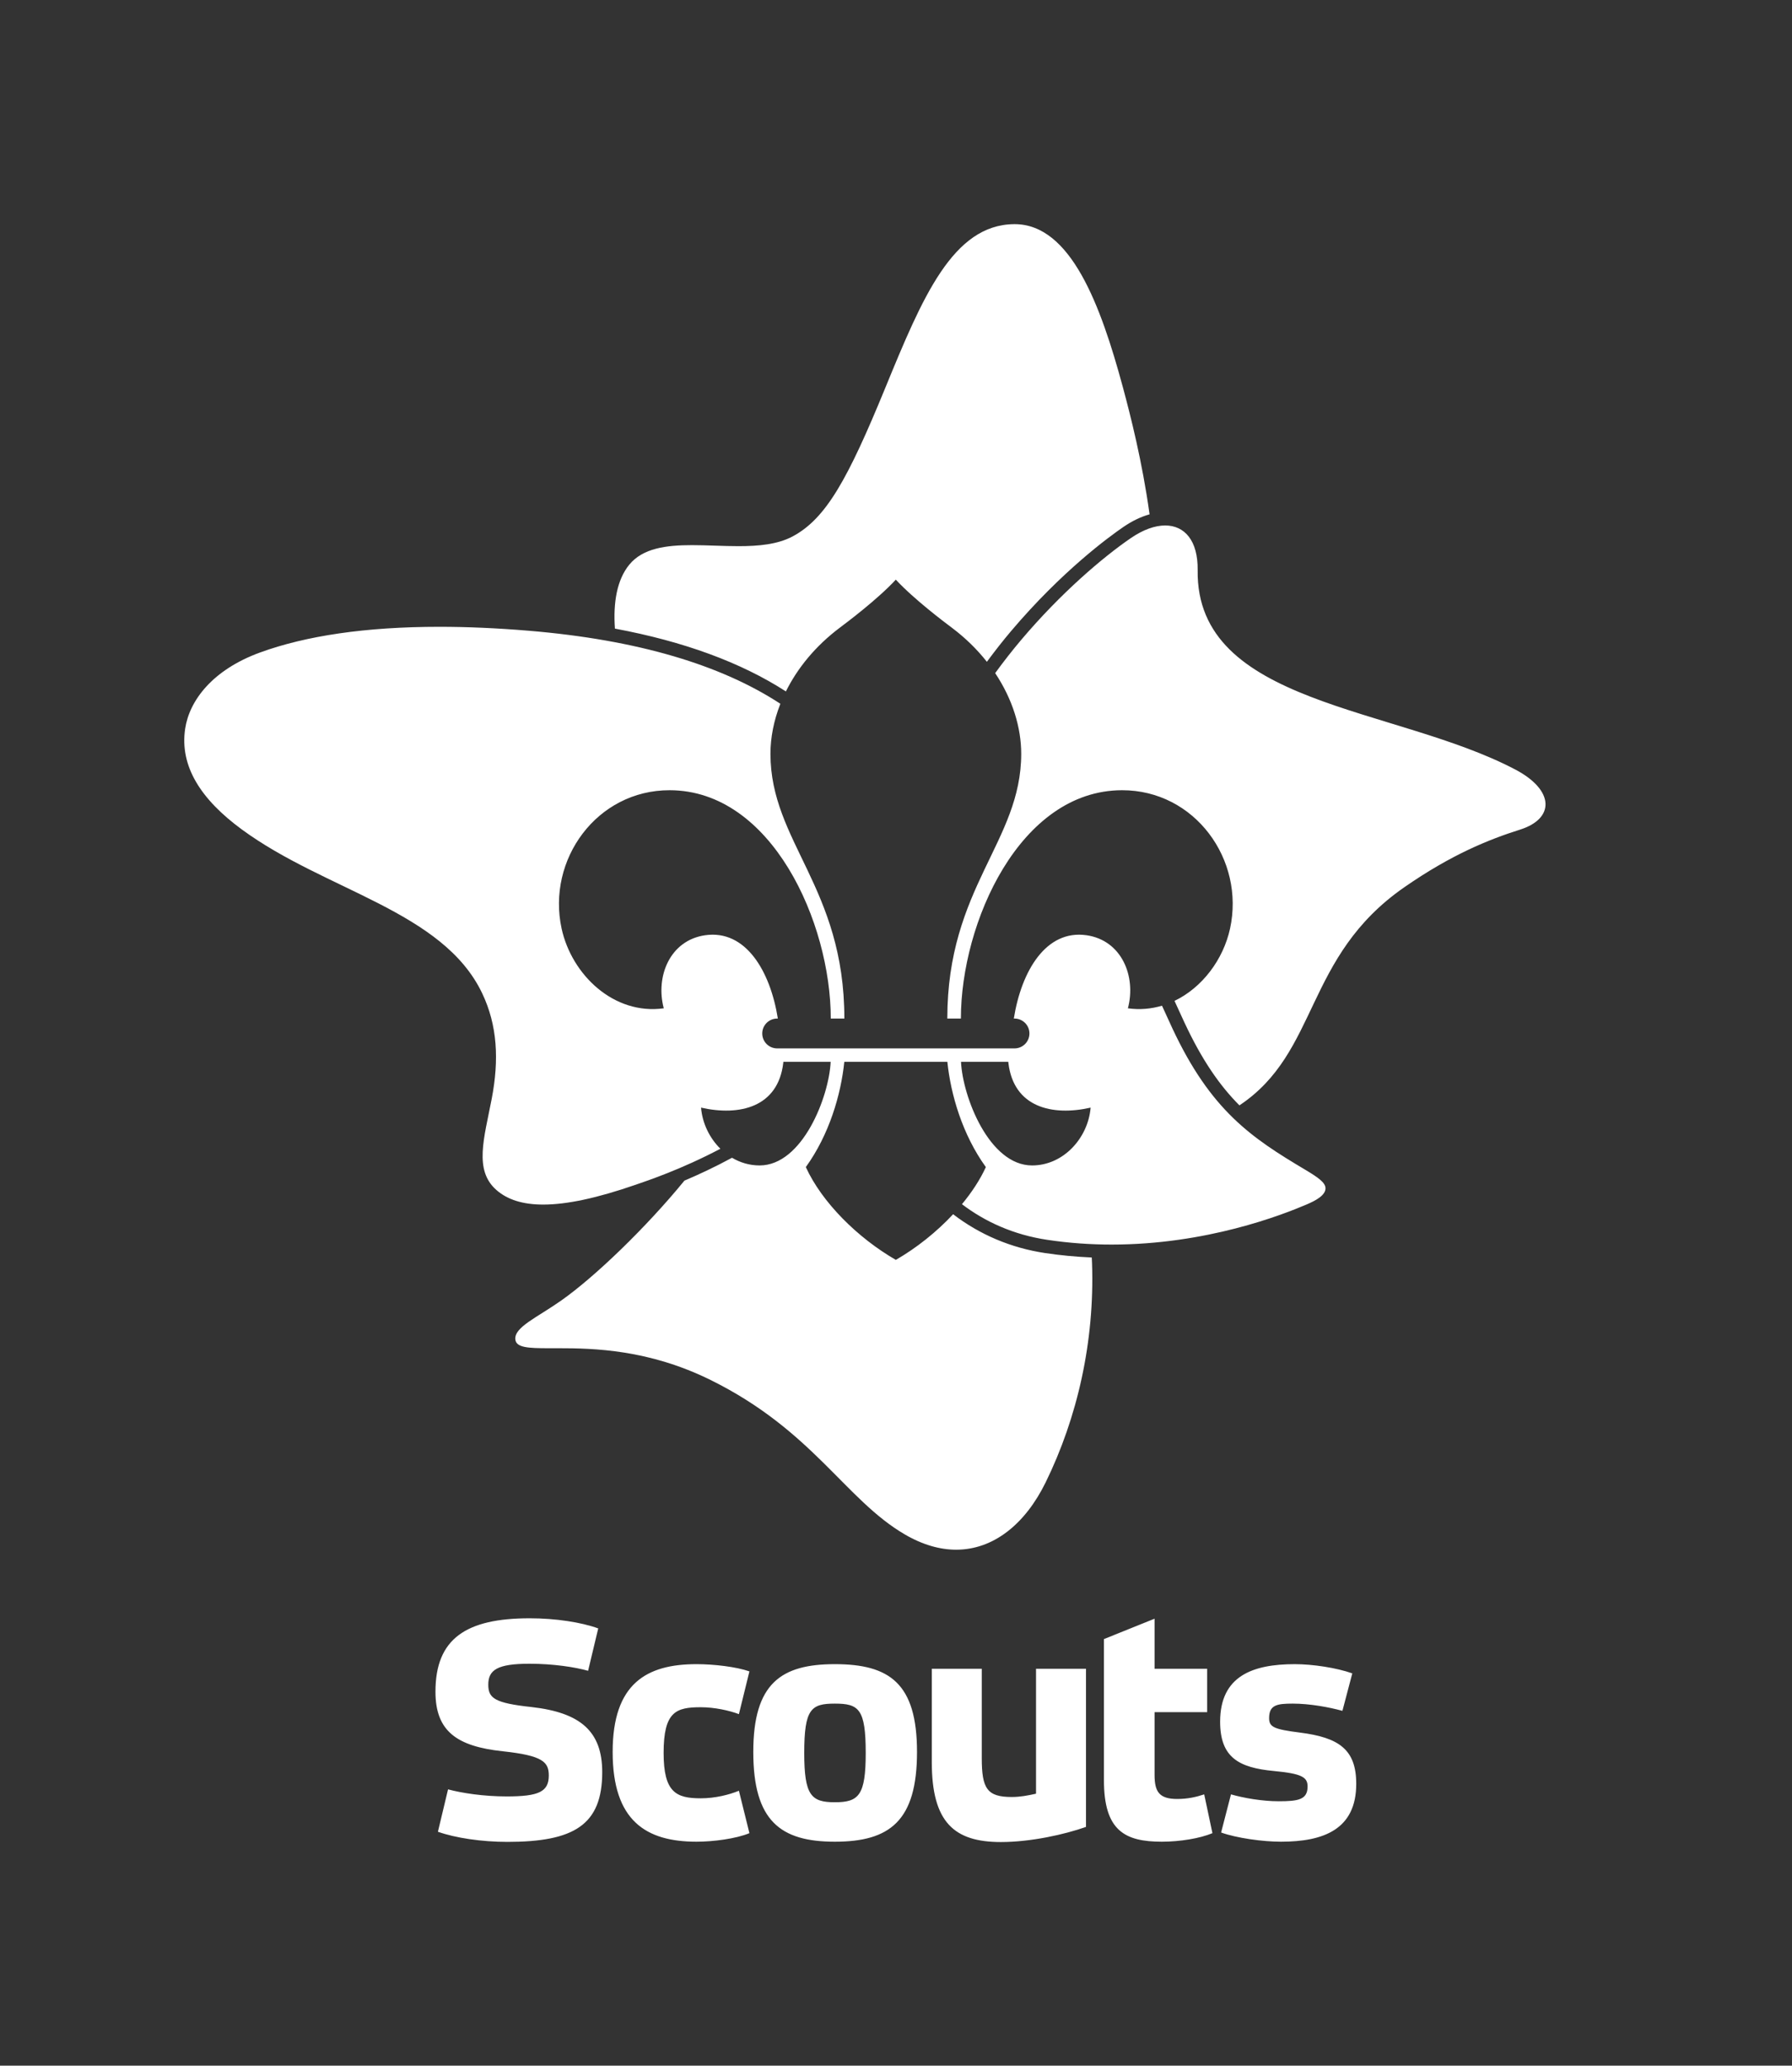 <svg version="1.1" viewBox="0 0 490.23 565.04" xml:space="preserve" xmlns="http://www.w3.org/2000/svg"><rect x="0" y="0" width="490.23" height="565.04" fill="#333333" stroke="none"/><defs><clipPath id="a"><path d="M 0,423.777 H 367.674 V 0 H 0 Z"/></clipPath></defs><g transform="matrix(1.333 0 0 -1.333 0 565.04)"><g clip-path="url(#a)"><g transform="translate(275.5 72.807)"><path d="m0 0c-2.698 0.741-6.679 1.484-10.188 1.484-3.239 0-4.858-0.27-4.858-2.969 0-1.822 0.945-2.293 6.275-2.968 8.03-1.013 11.605-3.442 11.605-10.526 0-9.378-6.747-11.875-15.451-11.875-3.71 0-9.109 0.742-12.279 1.889l2.024 7.826c2.563-0.742 6.41-1.416 9.783-1.416 4.049 0 5.938 0.337 5.938 3.036 0 1.889-1.148 2.631-6.883 3.171-7.219 0.675-11.065 2.767-11.065 10.121 0 9.378 6.68 11.807 15.316 11.807 3.711 0 8.569-0.741 11.808-1.889zm-38.554-0.271v-12.886c0-3.509 1.013-4.926 4.657-4.926 2.159 0 3.913 0.405 5.532 0.944l1.687-7.961c-2.564-1.08-6.68-1.754-10.39-1.754-7.625 0-11.876 2.293-11.876 12.617v28.963l10.39 4.182v-10.272h10.796v-8.907zm-24.328 8.907h10.256v-32.453c-4.386-1.552-11.336-3.105-17.475-3.105-9.581 0-14.169 4.049-14.169 16.396v19.162h10.255v-18.353c0-6.207 1.079-7.961 6.14-7.961 1.687 0 3.172 0.27 4.993 0.675zm-47.567-17.273c0-8.704 1.417-10.121 6.275-10.121 4.925 0 6.342 1.417 6.342 10.121 0 9.041-1.417 10.121-6.342 10.121-4.858 0-6.275-1.08-6.275-10.121m-10.458 0.202c0 14.102 5.735 18.015 16.733 18.015 11.2 0 16.867-3.913 16.867-18.015 0-14.169-5.599-18.419-16.867-18.419-11.133 0-16.733 4.25-16.733 18.419m-0.792-16.665c-2.766-1.147-7.422-1.754-10.863-1.754-10.323 0-17.205 4.25-17.205 18.419 0 14.035 6.95 18.015 17.205 18.015 3.576 0 8.164-0.539 10.863-1.484l-2.159-8.771c-1.957 0.742-4.993 1.416-7.827 1.416-5.06 0-7.625-0.876-7.625-9.378 0-8.096 2.565-9.311 7.625-9.311 2.969 0 5.87 0.742 7.827 1.552zm-33.108 33.317c-2.648 0.756-7.186 1.449-12.039 1.449-6.555 0-8.446-1.261-8.446-4.286 0-2.774 1.261-3.781 8.887-4.601 10.022-1.134 14.497-4.979 14.497-13.362 0-10.841-5.799-14.308-19.476-14.308-5.295 0-10.715 0.82-14.245 2.08l2.08 8.698c2.836-0.756 7.249-1.449 12.039-1.449 6.555 0 8.635 0.945 8.635 4.286 0 2.773-1.198 4.096-9.455 4.979-9.391 1.008-13.803 4.097-13.803 12.228 0 10.904 6.303 15.063 19.35 15.063 5.294 0 10.589-0.819 14.055-2.079z" fill="#ffffff"/></g><g transform="translate(311 265.96)"><path d="m0 0c-24.766 13.049-65.599 13.171-65.21 40.928 0.085 6.073-2.686 9.167-6.664 9.167-2.086 0-4.502-0.85-7.014-2.566-5.758-3.935-14.431-11.323-22.543-20.919-1.725-2.041-3.529-4.332-5.335-6.813 3.593-5.383 5.344-11.209 5.344-16.555 0-18.041-15.166-27.414-15.166-54.334h2.787c0 19.66 12.084 46.829 33.067 46.858 14.942 0.019 25.254-14.243 22.172-28.393-1.375-6.3-5.662-12.086-11.398-14.835h1e-3c0.194-0.425 0.387-0.848 0.577-1.267 0.488-1.073 0.973-2.135 1.459-3.176 3.604-7.714 7.216-12.911 11.284-16.998 16.41 10.918 13.264 30.455 33.803 44.735 9.649 6.708 17.349 9.814 23.801 11.854 7.122 2.252 7.086 8.072-0.965 12.314m-87.177-69.369c-7.891-1.779-15.803 0.06-16.874 9.175-6e-3 0.051-0.012 0.133-0.017 0.223h-9.708c0.321-7.098 5.755-21.26 14.583-21.26 6.469 0 11.503 5.672 12.016 11.862m48.205-16.553c4e-3 -1.463-2.086-2.554-3.85-3.308-5.07-2.167-20.598-8.239-40.033-8.239-4.258 0-8.704 0.292-13.267 0.98-6.861 1.033-12.684 3.679-17.461 7.306 2.035 2.459 3.725 5.037 4.905 7.612-4.797 6.638-7.211 14.869-7.9 21.6h-21.15c-0.689-6.731-3.103-14.962-7.9-21.6 3.314-7.231 10.592-14.49 18.475-19.042 4.278 2.47 8.372 5.741 11.756 9.368 5.463-4.187 11.86-6.908 18.866-7.964 3.133-0.472 6.345-0.77 9.588-0.911 0.024-0.41 0.044-0.81 0.056-1.194 0.552-16.127-3.032-31.704-9.51-44.937-4.193-8.563-10.7-13.833-18.371-13.833-3.322 0-6.864 0.989-10.53 3.128-12.268 7.155-18.853 21.32-39.883 31.703-12.675 6.259-23.948 6.514-31.283 6.514-0.654 0-1.277-2e-3 -1.866-2e-3 -4.256 0-6.788 0.106-6.917 1.85-0.184 2.482 4.407 4.422 9.373 7.904 6.901 4.837 17.492 15.034 25.336 24.639 2.899 1.227 6.24 2.78 9.764 4.693-1e-3 0-1e-3 0-2e-3 1e-3 1.674-0.992 3.594-1.577 5.664-1.577 8.827 0 14.261 14.162 14.582 21.26h-9.707c-6e-3 -0.09-0.013-0.172-0.018-0.223-1.07-9.115-8.983-10.954-16.874-9.175 0.264-3.187 1.733-6.23 3.972-8.439v1e-3c-8.07-4.257-15-6.558-17.37-7.38-7.932-2.75-14.164-4.077-18.986-4.077-4.21 0-7.345 1.012-9.593 2.975-4.687 4.089-2.536 10.623-0.978 18.758 1.529 7.983 1.169 15.062-1.963 21.63-8.087 16.954-32.163 20.998-49.348 33.632-8.374 6.159-12.768 12.944-11.603 20.675 0.863 5.727 5.557 12.039 15.34 15.613 9.419 3.44 21.733 5.281 36.82 5.281 5.718 0 11.835-0.264 18.343-0.807 22.441-1.869 39.538-7.056 51.646-14.988-1.362-3.459-2.035-6.953-2.035-10.263 0-18.041 15.167-27.414 15.167-54.334h-2.787c0 19.66-12.085 46.829-33.068 46.858-14.942 0.019-25.253-14.243-22.173-28.393 2.067-9.467 10.703-17.782 20.965-16.359-1.738 6.568 1.284 13.95 8.481 14.993 8.32 1.205 13.377-7.324 14.932-17.099h-0.142c-1.69 0-3.06-1.37-3.06-3.06 0-1.691 1.37-3.061 3.06-3.061h48.712c1.691 0 3.061 1.37 3.061 3.061 0 1.69-1.37 3.06-3.061 3.06h-0.142c1.555 9.775 6.613 18.304 14.932 17.099 7.197-1.043 10.22-8.425 8.481-14.993 2.448-0.339 4.802-0.119 6.998 0.533h-1e-3c0.715-1.562 1.412-3.111 2.115-4.616 7.91-16.93 16.266-22.492 27.27-29.039 2.711-1.613 4.17-2.671 4.172-3.814m-145.83 114.85c-0.39 5.4 0.44 10.054 2.94 13.113 2.773 3.393 7.561 4.017 12.881 4.017 3.098-1e-3 6.376-0.212 9.539-0.212 4.095 0 8.001 0.354 11.075 1.984 6.892 3.653 11.367 11.761 19.085 30.581 7.565 18.445 13.813 33.407 26.403 33.516 0.035 0 0.068 1e-3 0.104 1e-3 11.512 0 17.668-16.589 22.245-33.567 1.514-5.619 3.948-15.125 5.451-25.981-1.756-0.488-3.568-1.356-5.362-2.582-2.772-1.894-12.627-9.034-23.093-21.413-1.624-1.922-3.282-4.03-4.932-6.265 1e-3 0 1e-3 -1e-3 2e-3 -2e-3 -1.985 2.513-4.389 4.895-7.245 7.035-1.293 0.97-7.666 5.742-11.447 9.822-3.781-4.08-10.154-8.852-11.448-9.822-5.086-3.813-8.759-8.381-11.112-13.116 1e-3 1e-3 1e-3 2e-3 1e-3 3e-3 -9.209 5.94-20.946 10.254-35.087 12.888" fill="#ffffff"/></g></g></g></svg>
